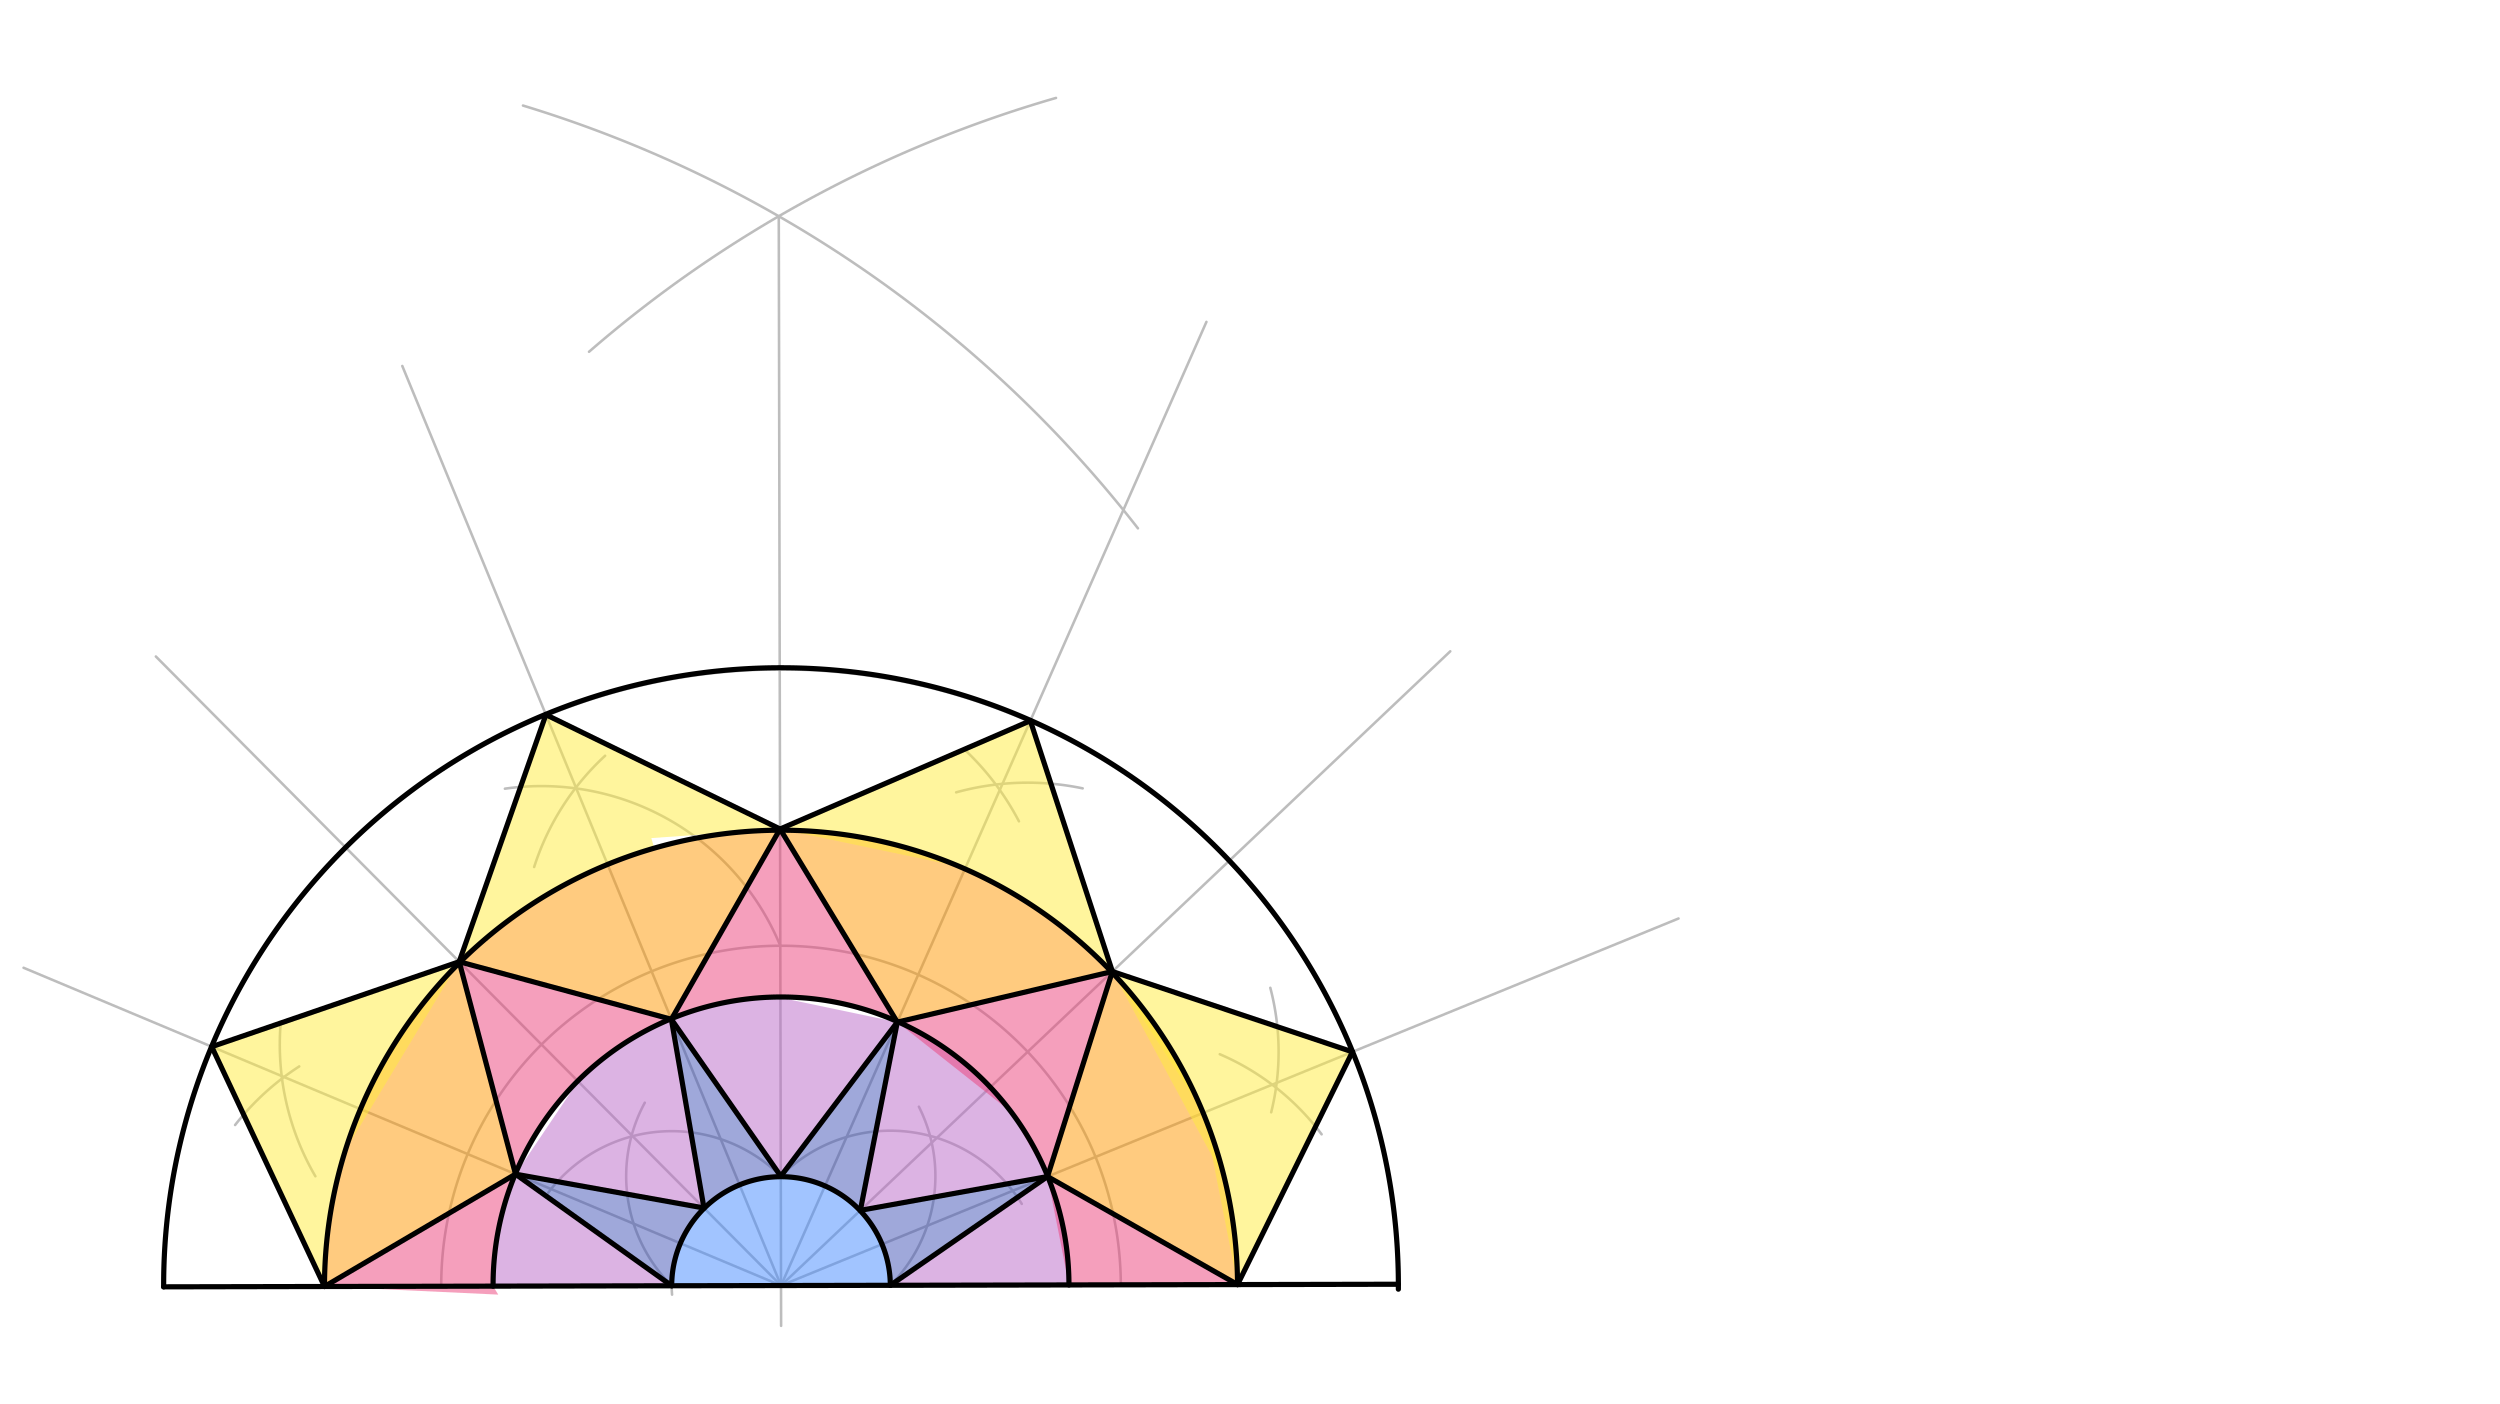 <svg xmlns="http://www.w3.org/2000/svg" class="svg--816" height="100%" preserveAspectRatio="xMidYMid meet" viewBox="0 0 963.78 541.417" width="100%"><defs><marker id="marker-arrow" markerHeight="16" markerUnits="userSpaceOnUse" markerWidth="24" orient="auto-start-reverse" refX="24" refY="4" viewBox="0 0 24 8"><path d="M 0 0 L 24 4 L 0 8 z" stroke="inherit"></path></marker></defs><g class="aux-layer--949"><g class="element--733"><path d="M 227.085 135.606 A 476.001 476.001 0 0 1 407.091 37.758" fill="none" stroke="#BDBDBD" stroke-dasharray="none" stroke-linecap="round" stroke-width="1"></path></g><g class="element--733"><path d="M 438.679 203.669 A 476.001 476.001 0 0 0 201.626 40.695" fill="none" stroke="#BDBDBD" stroke-dasharray="none" stroke-linecap="round" stroke-width="1"></path></g><g class="element--733"><line stroke="#BDBDBD" stroke-dasharray="none" stroke-linecap="round" stroke-width="1" x1="300.225" x2="301.124" y1="83.363" y2="511.122"></line></g><g class="element--733"><path d="M 63.091 496.091 A 238.001 238.001 0 0 1 539.091 495.091" fill="none" stroke="#BDBDBD" stroke-dasharray="none" stroke-linecap="round" stroke-width="1"></path></g><g class="element--733"><path d="M 259.091 499.091 A 42.146 42.146 0 1 1 343.236 495.502" fill="none" stroke="#BDBDBD" stroke-dasharray="none" stroke-linecap="round" stroke-width="1"></path></g><g class="element--733"><path d="M 343.236 495.502 A 59.603 59.603 0 0 0 354.245 426.656" fill="none" stroke="#BDBDBD" stroke-dasharray="none" stroke-linecap="round" stroke-width="1"></path></g><g class="element--733"><path d="M 301.002 453.445 A 59.603 59.603 0 0 1 393.906 464.116" fill="none" stroke="#BDBDBD" stroke-dasharray="none" stroke-linecap="round" stroke-width="1"></path></g><g class="element--733"><line stroke="#BDBDBD" stroke-dasharray="none" stroke-linecap="round" stroke-width="1" x1="301.091" x2="559.091" y1="495.591" y2="251.091"></line></g><g class="element--733"><path d="M 258.945 495.679 A 59.603 59.603 0 0 1 248.569 425.105" fill="none" stroke="#BDBDBD" stroke-dasharray="none" stroke-linecap="round" stroke-width="1"></path></g><g class="element--733"><path d="M 301.002 453.445 A 59.603 59.603 0 0 0 211.371 459.774" fill="none" stroke="#BDBDBD" stroke-dasharray="none" stroke-linecap="round" stroke-width="1"></path></g><g class="element--733"><line stroke="#BDBDBD" stroke-dasharray="none" stroke-linecap="round" stroke-width="1" x1="301.091" x2="60.091" y1="495.591" y2="253.091"></line></g><g class="element--733"><path d="M 170.097 495.866 A 130.994 130.994 0 1 1 432.085 495.316" fill="none" stroke="#BDBDBD" stroke-dasharray="none" stroke-linecap="round" stroke-width="1"></path></g><g class="element--733"><path d="M 368.61 305.46 A 103.753 103.753 0 0 1 417.379 303.922" fill="none" stroke="#BDBDBD" stroke-dasharray="none" stroke-linecap="round" stroke-width="1"></path></g><g class="element--733"><path d="M 392.814 316.628 A 103.753 103.753 0 0 0 371.911 289.031" fill="none" stroke="#BDBDBD" stroke-dasharray="none" stroke-linecap="round" stroke-width="1"></path></g><g class="element--733"><line stroke="#BDBDBD" stroke-dasharray="none" stroke-linecap="round" stroke-width="1" x1="301.091" x2="465.091" y1="495.591" y2="124.091"></line></g><g class="element--733"><path d="M 490.064 428.803 A 96.744 96.744 0 0 0 489.718 380.816" fill="none" stroke="#BDBDBD" stroke-dasharray="none" stroke-linecap="round" stroke-width="1"></path></g><g class="element--733"><path d="M 470.244 406.416 A 96.744 96.744 0 0 1 509.493 437.286" fill="none" stroke="#BDBDBD" stroke-dasharray="none" stroke-linecap="round" stroke-width="1"></path></g><g class="element--733"><line stroke="#BDBDBD" stroke-dasharray="none" stroke-linecap="round" stroke-width="1" x1="301.091" x2="647.091" y1="495.591" y2="354.091"></line></g><g class="element--733"><path d="M 205.925 334.239 A 99.629 99.629 0 0 1 233.272 291.36" fill="none" stroke="#BDBDBD" stroke-dasharray="none" stroke-linecap="round" stroke-width="1"></path></g><g class="element--733"><path d="M 300.816 364.597 A 99.629 99.629 0 0 0 194.655 304.05" fill="none" stroke="#BDBDBD" stroke-dasharray="none" stroke-linecap="round" stroke-width="1"></path></g><g class="element--733"><line stroke="#BDBDBD" stroke-dasharray="none" stroke-linecap="round" stroke-width="1" x1="301.091" x2="155.091" y1="495.591" y2="141.091"></line></g><g class="element--733"><path d="M 108.186 394.618 A 100.888 100.888 0 0 0 121.576 453.459" fill="none" stroke="#BDBDBD" stroke-dasharray="none" stroke-linecap="round" stroke-width="1"></path></g><g class="element--733"><path d="M 115.358 411.119 A 100.888 100.888 0 0 0 90.64 433.696" fill="none" stroke="#BDBDBD" stroke-dasharray="none" stroke-linecap="round" stroke-width="1"></path></g><g class="element--733"><line stroke="#BDBDBD" stroke-dasharray="none" stroke-linecap="round" stroke-width="1" x1="301.091" x2="9.091" y1="495.591" y2="373.091"></line></g></g><g class="main-layer--75a"><g class="element--733"><g fill="#448aff" opacity="0.5"><path d="M 301.091 495.591 L 258.945 495.679 L 262.227 479.287 L 271.382 465.697 L 285.041 456.621 L 301.002 453.445 L 318.112 457.035 L 331.682 466.601 L 340.1 479.638 L 343.236 495.502 L 301.091 495.591 Z" stroke="none"></path></g></g><g class="element--733"><g fill="#3F51B5" opacity="0.5"><path d="M 331.682 466.601 L 340.1 479.638 L 343.236 495.502 L 403.832 453.574 L 331.682 466.601 Z" stroke="none"></path></g></g><g class="element--733"><g fill="#3F51B5" opacity="0.5"><path d="M 301.002 453.445 L 318.112 457.035 L 331.682 466.601 L 345.919 394.045 L 301.002 453.445 Z" stroke="none"></path></g></g><g class="element--733"><g fill="#3F51B5" opacity="0.5"><path d="M 271.382 465.697 L 285.041 456.621 L 301.002 453.445 L 258.82 392.954 L 271.382 465.697 Z" stroke="none"></path></g></g><g class="element--733"><g fill="#3F51B5" opacity="0.5"><path d="M 258.945 495.679 L 262.227 479.287 L 271.382 465.697 L 198.733 452.65 L 258.945 495.679 Z" stroke="none"></path></g></g><g class="element--733"><g fill="#BA68C8" opacity="0.5"><path d="M 258.945 495.679 L 198.733 452.65 L 198.733 452.65 L 198.733 452.65 A 111.001 111.001 0 0 0 190.09 495.824 L 258.945 495.679 Z" stroke="none"></path></g></g><g class="element--733"><g fill="#BA68C8" opacity="0.5"><path d="M 271.382 465.697 L 198.733 452.65 L 222.845 416.858 L 222.845 416.858 L 222.845 416.858 A 111.001 111.001 0 0 1 258.82 392.954 L 271.382 465.697 Z" stroke="none"></path></g></g><g class="element--733"><g fill="#BA68C8" opacity="0.5"><path d="M 301.002 453.445 L 258.82 392.954 L 258.82 392.954 L 258.82 392.954 A 111.001 111.001 0 0 1 300.858 384.59 L 345.919 394.045 L 301.002 453.445 Z" stroke="none"></path></g></g><g class="element--733"><g fill="#BA68C8" opacity="0.5"><path d="M 331.682 466.601 L 345.919 394.045 L 345.919 394.045 L 345.919 394.045 A 111.001 111.001 0 0 1 379.823 417.345 L 381.66 419.238 L 381.66 419.238 A 111.001 111.001 0 0 1 403.832 453.574 L 331.682 466.601 Z" stroke="none"></path></g></g><g class="element--733"><g fill="#BA68C8" opacity="0.5"><path d="M 343.236 495.502 L 403.832 453.574 L 403.832 453.574 L 403.832 453.574 A 111.001 111.001 0 0 1 412.091 495.358 L 343.236 495.502 Z" stroke="none"></path></g></g><g class="element--733"><g fill="#EC407A" opacity="0.5"><path d="M 190.09 495.824 L 190.09 495.824 L 190.09 495.824 A 111.001 111.001 0 0 1 198.733 452.65 L 125.093 495.961 L 192.091 499.091 Z" stroke="none"></path></g></g><g class="element--733"><g fill="#EC407A" opacity="0.5"><path d="M 198.733 452.65 L 198.733 452.65 L 198.733 452.65 A 111.001 111.001 0 0 1 222.845 416.858 L 222.845 416.858 L 222.845 416.858 A 111.001 111.001 0 0 1 258.82 392.954 L 177.028 370.756 L 198.733 452.65 Z" stroke="none"></path></g></g><g class="element--733"><g fill="#EC407A" opacity="0.5"><path d="M 258.82 392.954 L 258.82 392.954 L 258.82 392.954 A 111.001 111.001 0 0 1 300.858 384.59 L 300.858 384.59 L 300.858 384.59 A 111.001 111.001 0 0 1 345.919 394.045 L 300.721 319.593 L 258.82 392.954 Z" stroke="none"></path></g></g><g class="element--733"><g fill="#EC407A" opacity="0.5"><path d="M 345.919 394.045 L 345.919 394.045 L 364.91 404.771 L 345.919 394.045 A 111.001 111.001 0 0 1 364.91 404.771 Z" stroke="none"></path></g></g><g class="element--733"><g fill="#EC407A" opacity="0.5"><path d="M 389.533 428.514 L 403.832 453.574 L 428.838 374.528 L 345.919 394.045 L 389.533 428.514 Z" stroke="none"></path></g></g><g class="element--733"><g fill="#EC407A" opacity="0.5"><path d="M 403.832 453.574 L 412.091 495.358 L 477.089 495.221 L 403.832 453.574 Z" stroke="none"></path></g></g><g class="element--733"><g fill="#FF9800" opacity="0.5"><path d="M 125.093 495.961 L 198.733 452.65 L 177.028 370.756 L 177.028 370.756 L 177.028 370.756 A 175.999 175.999 0 0 0 133.777 440.988 L 177.028 370.756 A 175.999 175.999 0 0 0 125.181 489.998 Z" stroke="none"></path></g></g><g class="element--733"><g fill="#FF9800" opacity="0.5"><path d="M 258.82 392.954 L 177.028 370.756 L 177.028 370.756 L 177.028 370.756 A 175.999 175.999 0 0 1 245.286 328.674 L 177.028 370.756 A 175.999 175.999 0 0 1 300.721 319.593 L 258.82 392.954 Z" stroke="none"></path></g></g><g class="element--733"><g fill="#FF9800" opacity="0.5"><path d="M 345.919 394.045 L 300.721 319.593 L 300.721 319.593 L 300.721 319.593 A 175.999 175.999 0 0 1 396.39 347.626 L 300.721 319.593 A 175.999 175.999 0 0 1 428.838 374.528 L 345.919 394.045 Z" stroke="none"></path></g></g><g class="element--733"><g fill="#FF9800" opacity="0.5"><path d="M 403.832 453.574 L 428.838 374.528 L 428.838 374.528 L 428.838 374.528 A 175.999 175.999 0 0 1 472.839 457.147 L 428.838 374.528 A 175.999 175.999 0 0 1 477.089 495.221 L 403.832 453.574 Z" stroke="none"></path></g></g><g class="element--733"><g fill="#FFEB3B" opacity="0.5"><path d="M 125.093 495.961 L 81.621 403.519 L 147.688 380.831 L 177.028 370.756 L 177.028 370.756 L 177.028 370.756 A 175.999 175.999 0 0 0 132.821 444.008 L 177.028 370.756 A 175.999 175.999 0 0 0 125.093 495.961 Z" stroke="none"></path></g></g><g class="element--733"><g fill="#FFEB3B" opacity="0.5"><path d="M 177.028 370.756 L 210.457 275.523 L 300.721 319.593 L 251.091 323.091 L 252.094 326.55 L 252.094 326.55 A 175.999 175.999 0 0 0 177.028 370.756 Z" stroke="none"></path></g></g><g class="element--733"><g fill="#FFEB3B" opacity="0.5"><path d="M 300.721 319.593 L 397.208 277.862 L 428.838 374.528 L 428.838 374.528 L 428.838 374.528 A 175.999 175.999 0 0 0 372.168 334.583 L 300.721 319.593 Z" stroke="none"></path></g></g><g class="element--733"><g fill="#FFEB3B" opacity="0.5"><path d="M 428.838 374.528 L 428.838 374.528 L 428.838 374.528 A 175.999 175.999 0 0 1 472.404 455.253 L 428.838 374.528 A 175.999 175.999 0 0 1 472.404 455.253 Z" stroke="none"></path></g></g><g class="element--733"><g fill="#FFEB3B" opacity="0.5"><path d="M 477.089 495.221 L 521.382 405.501 L 428.838 374.528 L 463.993 428.97 L 477.089 495.221 Z" stroke="none"></path></g></g><g class="element--733"><line stroke="#000000" stroke-dasharray="none" stroke-linecap="round" stroke-width="2" x1="63.091" x2="539.091" y1="496.091" y2="495.091"></line></g><g class="element--733"><path d="M 63.091 496.091 A 238.001 238.001 0 1 1 539.087 496.985" fill="none" stroke="#000000" stroke-dasharray="none" stroke-linecap="round" stroke-width="2"></path></g><g class="element--733"><path d="M 258.945 495.679 A 42.146 42.146 0 0 1 343.236 495.502" fill="none" stroke="#000000" stroke-dasharray="none" stroke-linecap="round" stroke-width="2"></path></g><g class="element--733"><path d="M 190.09 495.824 A 111.001 111.001 0 1 1 412.091 495.358" fill="none" stroke="#000000" stroke-dasharray="none" stroke-linecap="round" stroke-width="2"></path></g><g class="element--733"><path d="M 125.093 495.961 A 175.999 175.999 0 0 1 477.089 495.221" fill="none" stroke="#000000" stroke-dasharray="none" stroke-linecap="round" stroke-width="2"></path></g><g class="element--733"><line stroke="#000000" stroke-dasharray="none" stroke-linecap="round" stroke-width="2" x1="125.093" x2="81.621" y1="495.961" y2="403.519"></line></g><g class="element--733"><line stroke="#000000" stroke-dasharray="none" stroke-linecap="round" stroke-width="2" x1="81.621" x2="177.028" y1="403.519" y2="370.756"></line></g><g class="element--733"><line stroke="#000000" stroke-dasharray="none" stroke-linecap="round" stroke-width="2" x1="177.028" x2="210.457" y1="370.756" y2="275.523"></line></g><g class="element--733"><line stroke="#000000" stroke-dasharray="none" stroke-linecap="round" stroke-width="2" x1="210.457" x2="300.721" y1="275.523" y2="319.593"></line></g><g class="element--733"><line stroke="#000000" stroke-dasharray="none" stroke-linecap="round" stroke-width="2" x1="300.721" x2="397.208" y1="319.593" y2="277.862"></line></g><g class="element--733"><line stroke="#000000" stroke-dasharray="none" stroke-linecap="round" stroke-width="2" x1="397.208" x2="428.838" y1="277.862" y2="374.528"></line></g><g class="element--733"><line stroke="#000000" stroke-dasharray="none" stroke-linecap="round" stroke-width="2" x1="428.838" x2="521.382" y1="374.528" y2="405.501"></line></g><g class="element--733"><line stroke="#000000" stroke-dasharray="none" stroke-linecap="round" stroke-width="2" x1="521.382" x2="477.089" y1="405.501" y2="495.221"></line></g><g class="element--733"><line stroke="#000000" stroke-dasharray="none" stroke-linecap="round" stroke-width="2" x1="125.093" x2="198.733" y1="495.961" y2="452.65"></line></g><g class="element--733"><line stroke="#000000" stroke-dasharray="none" stroke-linecap="round" stroke-width="2" x1="198.733" x2="177.028" y1="452.65" y2="370.756"></line></g><g class="element--733"><line stroke="#000000" stroke-dasharray="none" stroke-linecap="round" stroke-width="2" x1="177.028" x2="258.82" y1="370.756" y2="392.954"></line></g><g class="element--733"><line stroke="#000000" stroke-dasharray="none" stroke-linecap="round" stroke-width="2" x1="258.82" x2="300.721" y1="392.954" y2="319.593"></line></g><g class="element--733"><line stroke="#000000" stroke-dasharray="none" stroke-linecap="round" stroke-width="2" x1="300.721" x2="345.919" y1="319.593" y2="394.045"></line></g><g class="element--733"><line stroke="#000000" stroke-dasharray="none" stroke-linecap="round" stroke-width="2" x1="345.919" x2="428.838" y1="394.045" y2="374.528"></line></g><g class="element--733"><line stroke="#000000" stroke-dasharray="none" stroke-linecap="round" stroke-width="2" x1="428.838" x2="403.832" y1="374.528" y2="453.574"></line></g><g class="element--733"><line stroke="#000000" stroke-dasharray="none" stroke-linecap="round" stroke-width="2" x1="403.832" x2="477.089" y1="453.574" y2="495.221"></line></g><g class="element--733"><line stroke="#000000" stroke-dasharray="none" stroke-linecap="round" stroke-width="2" x1="258.945" x2="198.733" y1="495.679" y2="452.65"></line></g><g class="element--733"><line stroke="#000000" stroke-dasharray="none" stroke-linecap="round" stroke-width="2" x1="198.733" x2="271.382" y1="452.65" y2="465.697"></line></g><g class="element--733"><line stroke="#000000" stroke-dasharray="none" stroke-linecap="round" stroke-width="2" x1="271.382" x2="258.82" y1="465.697" y2="392.954"></line></g><g class="element--733"><line stroke="#000000" stroke-dasharray="none" stroke-linecap="round" stroke-width="2" x1="258.82" x2="301.002" y1="392.954" y2="453.445"></line></g><g class="element--733"><line stroke="#000000" stroke-dasharray="none" stroke-linecap="round" stroke-width="2" x1="301.002" x2="345.919" y1="453.445" y2="394.045"></line></g><g class="element--733"><line stroke="#000000" stroke-dasharray="none" stroke-linecap="round" stroke-width="2" x1="345.919" x2="331.682" y1="394.045" y2="466.601"></line></g><g class="element--733"><line stroke="#000000" stroke-dasharray="none" stroke-linecap="round" stroke-width="2" x1="331.682" x2="403.832" y1="466.601" y2="453.574"></line></g><g class="element--733"><line stroke="#000000" stroke-dasharray="none" stroke-linecap="round" stroke-width="2" x1="403.832" x2="343.236" y1="453.574" y2="495.502"></line></g></g><g class="snaps-layer--ac6"></g><g class="temp-layer--52d"></g></svg>